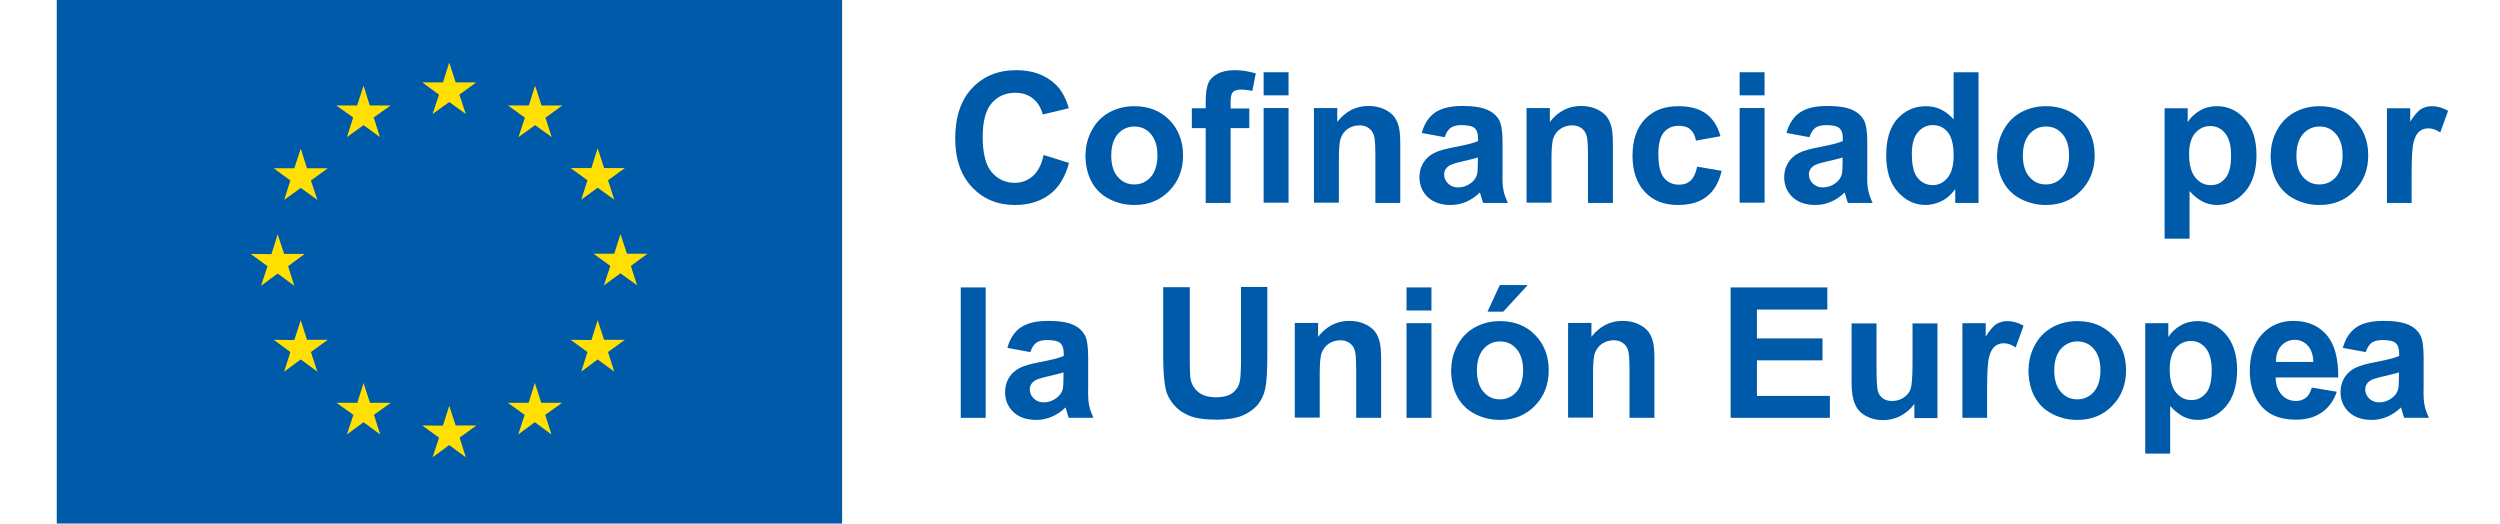 <svg width="191" height="40" viewBox="0 0 191 40" fill="none" xmlns="http://www.w3.org/2000/svg">
<path d="M64.336 0H4.336V40H64.336V0Z" fill="#005AAA"/>
<path d="M33.049 8.712L34.319 7.795L35.589 8.712L35.095 7.231L36.382 6.296H34.813L34.319 4.779L33.843 6.296H32.255L33.543 7.231L33.049 8.712Z" fill="#FFE000"/>
<path d="M26.506 10.476L27.776 9.559L29.028 10.476L28.552 8.977L29.839 8.06H28.252L27.776 6.543L27.282 8.06H25.695L26.982 8.977L26.506 10.476Z" fill="#FFE000"/>
<path d="M22.978 11.358L22.484 12.857H20.915L22.184 13.791L21.708 15.273L22.978 14.356L24.248 15.273L23.754 13.791L25.042 12.857H23.454L22.978 11.358Z" fill="#FFE000"/>
<path d="M21.214 20.899L22.484 21.834L22.008 20.335L23.278 19.4H21.708L21.214 17.901L20.738 19.418L19.151 19.4L20.438 20.335L19.944 21.834L21.214 20.899Z" fill="#FFE000"/>
<path d="M23.454 25.961L22.978 24.462L22.484 25.979L20.915 25.961L22.184 26.896L21.708 28.395L22.978 27.46L24.248 28.395L23.754 26.896L25.042 25.961H23.454Z" fill="#FFE000"/>
<path d="M28.269 30.776L27.775 29.259L27.299 30.776H25.712L26.999 31.693L26.505 33.192L27.775 32.257L29.045 33.192L28.569 31.693L29.856 30.776H28.269Z" fill="#FFE000"/>
<path d="M34.813 32.504L34.319 31.005L33.843 32.522L32.255 32.504L33.543 33.439L33.049 34.938L34.319 34.003L35.589 34.938L35.112 33.439L36.4 32.504H34.813Z" fill="#FFE000"/>
<path d="M41.355 30.776L40.862 29.259L40.385 30.776H38.798L40.086 31.693L39.592 33.192L40.862 32.257L42.131 33.192L41.655 31.693L42.943 30.776H41.355Z" fill="#FFE000"/>
<path d="M46.153 25.961L45.66 24.462L45.183 25.979L43.596 25.961L44.883 26.896L44.407 28.395L45.66 27.46L46.929 28.395L46.453 26.896L47.741 25.961H46.153Z" fill="#FFE000"/>
<path d="M49.469 19.383H47.899L47.405 17.883L46.929 19.383H45.342L46.629 20.317L46.136 21.799L47.405 20.882L48.675 21.799L48.199 20.317L49.469 19.383Z" fill="#FFE000"/>
<path d="M44.407 15.256L45.66 14.338L46.929 15.256L46.453 13.774L47.741 12.839H46.153L45.66 11.323L45.183 12.839H43.596L44.883 13.774L44.407 15.256Z" fill="#FFE000"/>
<path d="M40.88 6.543L40.404 8.06H38.816L40.104 8.994L39.61 10.476L40.88 9.559L42.15 10.476L41.673 8.994L42.961 8.06H41.373L40.88 6.543Z" fill="#FFE000"/>
<path d="M79.716 11.834L81.673 12.451C81.374 13.544 80.88 14.356 80.174 14.867C79.469 15.396 78.587 15.661 77.529 15.661C76.206 15.661 75.112 15.202 74.266 14.303C73.419 13.403 72.978 12.169 72.978 10.599C72.978 8.941 73.402 7.654 74.266 6.737C75.13 5.82 76.241 5.361 77.652 5.361C78.869 5.361 79.857 5.714 80.633 6.437C81.091 6.86 81.426 7.477 81.656 8.271L79.663 8.747C79.539 8.236 79.292 7.83 78.922 7.53C78.552 7.231 78.093 7.089 77.564 7.089C76.823 7.089 76.224 7.354 75.765 7.883C75.306 8.412 75.077 9.276 75.077 10.458C75.077 11.71 75.306 12.61 75.765 13.156C76.224 13.686 76.806 13.968 77.529 13.968C78.058 13.968 78.516 13.791 78.904 13.456C79.292 13.121 79.575 12.575 79.733 11.851L79.716 11.834Z" fill="#005AAA"/>
<path d="M82.942 11.781C82.942 11.146 83.101 10.529 83.419 9.947C83.736 9.347 84.177 8.906 84.741 8.589C85.323 8.272 85.958 8.113 86.664 8.113C87.757 8.113 88.657 8.466 89.345 9.171C90.032 9.877 90.385 10.776 90.385 11.87C90.385 12.963 90.032 13.862 89.327 14.585C88.621 15.309 87.74 15.661 86.664 15.661C85.994 15.661 85.376 15.52 84.777 15.22C84.177 14.921 83.719 14.48 83.401 13.898C83.084 13.316 82.925 12.61 82.925 11.781H82.942ZM84.9 11.887C84.9 12.61 85.076 13.157 85.412 13.527C85.747 13.915 86.17 14.092 86.664 14.092C87.158 14.092 87.581 13.898 87.916 13.527C88.251 13.139 88.427 12.593 88.427 11.87C88.427 11.146 88.251 10.617 87.916 10.229C87.581 9.841 87.158 9.665 86.664 9.665C86.17 9.665 85.747 9.859 85.412 10.229C85.076 10.617 84.9 11.164 84.9 11.87V11.887Z" fill="#005AAA"/>
<path d="M91.056 8.271H92.115V7.724C92.115 7.125 92.185 6.666 92.308 6.366C92.432 6.067 92.679 5.82 93.014 5.643C93.367 5.449 93.808 5.361 94.337 5.361C94.866 5.361 95.413 5.449 95.942 5.608L95.677 6.948C95.377 6.878 95.078 6.843 94.795 6.843C94.513 6.843 94.319 6.913 94.196 7.037C94.072 7.16 94.019 7.407 94.019 7.777V8.289H95.448V9.788H94.019V15.502H92.115V9.788H91.056V8.289V8.271Z" fill="#005AAA"/>
<path d="M96.541 7.284V5.52H98.445V7.284H96.541ZM96.541 15.485V8.254H98.445V15.485H96.541Z" fill="#005AAA"/>
<path d="M106.981 15.502H105.077V11.816C105.077 11.04 105.041 10.529 104.953 10.299C104.865 10.07 104.742 9.894 104.548 9.77C104.371 9.647 104.142 9.576 103.877 9.576C103.542 9.576 103.242 9.664 102.978 9.841C102.713 10.017 102.537 10.264 102.431 10.564C102.325 10.864 102.29 11.411 102.29 12.222V15.485H100.385V8.254H102.167V9.312C102.802 8.5 103.595 8.095 104.548 8.095C104.971 8.095 105.359 8.165 105.712 8.324C106.064 8.483 106.329 8.677 106.505 8.906C106.682 9.135 106.805 9.418 106.876 9.717C106.946 10.017 106.981 10.441 106.981 11.005V15.485V15.502Z" fill="#005AAA"/>
<path d="M110.35 10.476L108.622 10.158C108.816 9.453 109.151 8.941 109.627 8.606C110.103 8.271 110.809 8.095 111.744 8.095C112.59 8.095 113.225 8.201 113.648 8.395C114.072 8.589 114.354 8.853 114.53 9.171C114.707 9.488 114.795 10.052 114.795 10.881V13.121C114.777 13.756 114.795 14.232 114.865 14.532C114.918 14.832 115.042 15.149 115.2 15.502H113.313C113.26 15.379 113.207 15.185 113.137 14.938C113.102 14.832 113.084 14.744 113.066 14.709C112.731 15.026 112.396 15.255 112.026 15.414C111.655 15.573 111.25 15.661 110.844 15.661C110.103 15.661 109.521 15.467 109.081 15.061C108.657 14.656 108.446 14.144 108.446 13.527C108.446 13.121 108.551 12.751 108.745 12.433C108.939 12.116 109.222 11.869 109.557 11.693C109.909 11.516 110.421 11.375 111.073 11.252C111.973 11.075 112.59 10.934 112.925 10.775V10.582C112.925 10.211 112.837 9.947 112.661 9.788C112.484 9.629 112.132 9.559 111.638 9.559C111.303 9.559 111.038 9.629 110.844 9.753C110.65 9.894 110.491 10.123 110.386 10.458L110.35 10.476ZM112.908 12.028C112.661 12.116 112.273 12.204 111.744 12.328C111.215 12.451 110.862 12.557 110.703 12.663C110.456 12.839 110.333 13.068 110.333 13.333C110.333 13.597 110.439 13.827 110.633 14.021C110.827 14.215 111.091 14.32 111.391 14.32C111.744 14.32 112.061 14.215 112.379 13.985C112.608 13.809 112.767 13.597 112.837 13.351C112.89 13.192 112.908 12.874 112.908 12.416V12.028Z" fill="#005AAA"/>
<path d="M123.225 15.502H121.32V11.816C121.32 11.04 121.285 10.529 121.197 10.299C121.109 10.07 120.985 9.894 120.791 9.77C120.615 9.647 120.386 9.576 120.121 9.576C119.786 9.576 119.486 9.664 119.222 9.841C118.957 10.017 118.781 10.264 118.675 10.564C118.569 10.864 118.534 11.411 118.534 12.222V15.485H116.629V8.254H118.41V9.312C119.045 8.5 119.839 8.095 120.791 8.095C121.215 8.095 121.603 8.165 121.955 8.324C122.308 8.483 122.573 8.677 122.749 8.906C122.925 9.135 123.049 9.418 123.119 9.717C123.19 10.017 123.225 10.441 123.225 11.005V15.485V15.502Z" fill="#005AAA"/>
<path d="M131.462 10.406L129.574 10.741C129.504 10.37 129.363 10.088 129.151 9.894C128.94 9.7 128.64 9.612 128.269 9.612C127.793 9.612 127.405 9.771 127.123 10.106C126.841 10.441 126.7 10.988 126.7 11.764C126.7 12.628 126.841 13.227 127.123 13.58C127.405 13.933 127.793 14.109 128.287 14.109C128.657 14.109 128.94 14.004 129.169 13.792C129.398 13.58 129.557 13.227 129.663 12.734L131.532 13.051C131.338 13.915 130.968 14.568 130.403 15.009C129.857 15.45 129.116 15.661 128.181 15.661C127.123 15.661 126.276 15.326 125.659 14.656C125.042 13.986 124.724 13.069 124.724 11.887C124.724 10.705 125.042 9.771 125.677 9.1C126.312 8.43 127.158 8.113 128.234 8.113C129.116 8.113 129.821 8.307 130.333 8.677C130.844 9.048 131.232 9.63 131.444 10.406H131.462Z" fill="#005AAA"/>
<path d="M132.908 7.284V5.52H134.813V7.284H132.908ZM132.908 15.485V8.254H134.813V15.485H132.908Z" fill="#005AAA"/>
<path d="M138.216 10.476L136.488 10.158C136.682 9.453 137.017 8.941 137.493 8.606C137.969 8.271 138.675 8.095 139.61 8.095C140.456 8.095 141.091 8.201 141.514 8.395C141.938 8.589 142.22 8.853 142.396 9.171C142.573 9.488 142.661 10.052 142.661 10.881V13.121C142.643 13.756 142.661 14.232 142.731 14.532C142.784 14.832 142.908 15.149 143.066 15.502H141.179C141.126 15.379 141.073 15.185 141.003 14.938C140.968 14.832 140.95 14.744 140.932 14.709C140.597 15.026 140.262 15.255 139.892 15.414C139.521 15.573 139.116 15.661 138.71 15.661C137.969 15.661 137.387 15.467 136.947 15.061C136.523 14.656 136.312 14.144 136.312 13.527C136.312 13.121 136.417 12.751 136.611 12.433C136.805 12.116 137.088 11.869 137.423 11.693C137.775 11.516 138.287 11.375 138.939 11.252C139.839 11.075 140.456 10.934 140.791 10.775V10.582C140.791 10.211 140.703 9.947 140.527 9.788C140.35 9.629 139.998 9.559 139.504 9.559C139.169 9.559 138.904 9.629 138.71 9.753C138.516 9.894 138.357 10.123 138.252 10.458L138.216 10.476ZM140.774 12.028C140.527 12.116 140.139 12.204 139.61 12.328C139.081 12.451 138.728 12.557 138.569 12.663C138.322 12.839 138.199 13.068 138.199 13.333C138.199 13.597 138.305 13.827 138.499 14.021C138.693 14.215 138.957 14.32 139.257 14.32C139.61 14.32 139.927 14.215 140.245 13.985C140.474 13.809 140.633 13.597 140.703 13.351C140.756 13.192 140.774 12.874 140.774 12.416V12.028Z" fill="#005AAA"/>
<path d="M151.162 15.502H149.381V14.444C149.081 14.85 148.746 15.167 148.34 15.361C147.934 15.555 147.529 15.661 147.123 15.661C146.294 15.661 145.589 15.326 144.989 14.656C144.389 13.986 144.107 13.051 144.107 11.851C144.107 10.652 144.389 9.7 144.971 9.065C145.553 8.43 146.277 8.113 147.158 8.113C147.97 8.113 148.658 8.448 149.257 9.118V5.52H151.162V15.485V15.502ZM146.065 11.728C146.065 12.504 146.171 13.051 146.382 13.404C146.682 13.897 147.123 14.144 147.67 14.144C148.111 14.144 148.481 13.95 148.799 13.58C149.098 13.21 149.257 12.645 149.257 11.904C149.257 11.075 149.116 10.476 148.816 10.105C148.516 9.735 148.128 9.559 147.67 9.559C147.211 9.559 146.841 9.735 146.523 10.105C146.224 10.458 146.065 11.005 146.065 11.728Z" fill="#005AAA"/>
<path d="M152.59 11.781C152.59 11.146 152.749 10.529 153.066 9.947C153.384 9.347 153.825 8.906 154.389 8.589C154.971 8.272 155.606 8.113 156.311 8.113C157.405 8.113 158.304 8.466 158.992 9.171C159.68 9.877 160.033 10.776 160.033 11.87C160.033 12.963 159.68 13.862 158.974 14.585C158.269 15.309 157.387 15.661 156.311 15.661C155.641 15.661 155.024 15.52 154.424 15.22C153.825 14.921 153.366 14.48 153.049 13.898C152.731 13.316 152.572 12.61 152.572 11.781H152.59ZM154.548 11.887C154.548 12.61 154.724 13.157 155.059 13.527C155.394 13.915 155.817 14.092 156.311 14.092C156.805 14.092 157.228 13.898 157.563 13.527C157.899 13.139 158.075 12.593 158.075 11.87C158.075 11.146 157.899 10.617 157.563 10.229C157.228 9.841 156.805 9.665 156.311 9.665C155.817 9.665 155.394 9.859 155.059 10.229C154.724 10.617 154.548 11.164 154.548 11.87V11.887Z" fill="#005AAA"/>
<path d="M165.359 8.272H167.141V9.33C167.37 8.959 167.687 8.677 168.075 8.448C168.463 8.219 168.904 8.113 169.38 8.113C170.227 8.113 170.932 8.448 171.514 9.1C172.096 9.753 172.396 10.67 172.396 11.852C172.396 13.034 172.096 14.004 171.514 14.656C170.932 15.326 170.209 15.661 169.38 15.661C168.975 15.661 168.622 15.573 168.305 15.414C167.987 15.256 167.634 14.991 167.282 14.603V18.236H165.377V8.272H165.359ZM167.246 11.764C167.246 12.575 167.405 13.175 167.723 13.563C168.04 13.951 168.428 14.145 168.904 14.145C169.38 14.145 169.716 13.968 170.015 13.616C170.315 13.263 170.456 12.681 170.456 11.87C170.456 11.111 170.298 10.547 169.998 10.176C169.698 9.806 169.31 9.63 168.869 9.63C168.428 9.63 168.022 9.806 167.705 10.176C167.405 10.529 167.246 11.076 167.246 11.781V11.764Z" fill="#005AAA"/>
<path d="M173.489 11.781C173.489 11.146 173.648 10.529 173.965 9.947C174.283 9.347 174.724 8.906 175.288 8.589C175.87 8.272 176.505 8.113 177.211 8.113C178.304 8.113 179.203 8.466 179.891 9.171C180.579 9.877 180.932 10.776 180.932 11.87C180.932 12.963 180.579 13.862 179.874 14.585C179.168 15.309 178.286 15.661 177.211 15.661C176.54 15.661 175.923 15.52 175.323 15.22C174.724 14.921 174.265 14.48 173.948 13.898C173.63 13.316 173.472 12.61 173.472 11.781H173.489ZM175.447 11.887C175.447 12.61 175.623 13.157 175.958 13.527C176.293 13.915 176.717 14.092 177.211 14.092C177.704 14.092 178.128 13.898 178.463 13.527C178.798 13.139 178.974 12.593 178.974 11.87C178.974 11.146 178.798 10.617 178.463 10.229C178.128 9.841 177.704 9.665 177.211 9.665C176.717 9.665 176.293 9.859 175.958 10.229C175.623 10.617 175.447 11.164 175.447 11.87V11.887Z" fill="#005AAA"/>
<path d="M184.265 15.503H182.361V8.272H184.142V9.294C184.442 8.818 184.724 8.483 184.953 8.342C185.183 8.201 185.465 8.113 185.782 8.113C186.223 8.113 186.629 8.236 187.034 8.466L186.435 10.123C186.117 9.912 185.817 9.806 185.535 9.806C185.253 9.806 185.041 9.877 184.847 10.035C184.653 10.194 184.512 10.441 184.407 10.829C184.301 11.217 184.248 12.028 184.248 13.245V15.467L184.265 15.503Z" fill="#005AAA"/>
<path d="M73.401 31.922V21.958H75.306V31.922H73.401Z" fill="#005AAA"/>
<path d="M78.693 26.896L76.964 26.578C77.158 25.873 77.493 25.361 77.97 25.026C78.446 24.691 79.151 24.515 80.086 24.515C80.933 24.515 81.568 24.621 81.991 24.815C82.414 25.009 82.696 25.273 82.873 25.591C83.049 25.908 83.137 26.473 83.137 27.302V29.541C83.12 30.176 83.137 30.652 83.208 30.952C83.261 31.252 83.384 31.57 83.543 31.922H81.656C81.603 31.799 81.55 31.605 81.479 31.358C81.444 31.252 81.427 31.164 81.409 31.129C81.074 31.446 80.739 31.675 80.368 31.834C79.998 31.993 79.592 32.081 79.187 32.081C78.446 32.081 77.864 31.887 77.423 31.481C77 31.076 76.788 30.564 76.788 29.947C76.788 29.541 76.894 29.171 77.088 28.854C77.282 28.536 77.564 28.289 77.899 28.113C78.252 27.936 78.763 27.795 79.416 27.672C80.315 27.495 80.933 27.354 81.268 27.196V27.002C81.268 26.631 81.18 26.367 81.003 26.208C80.827 26.049 80.474 25.979 79.98 25.979C79.645 25.979 79.381 26.049 79.187 26.173C78.993 26.314 78.834 26.543 78.728 26.878L78.693 26.896ZM81.25 28.448C81.003 28.536 80.615 28.624 80.086 28.748C79.557 28.871 79.204 28.977 79.046 29.083C78.799 29.259 78.675 29.488 78.675 29.753C78.675 30.018 78.781 30.247 78.975 30.441C79.169 30.635 79.433 30.741 79.733 30.741C80.086 30.741 80.403 30.635 80.721 30.406C80.95 30.229 81.109 30.018 81.18 29.771C81.233 29.612 81.25 29.294 81.25 28.836V28.448Z" fill="#005AAA"/>
<path d="M88.887 21.94H90.898V27.337C90.898 28.201 90.915 28.747 90.968 28.994C91.056 29.4 91.268 29.735 91.585 29.982C91.903 30.229 92.361 30.352 92.908 30.352C93.455 30.352 93.913 30.229 94.196 30C94.478 29.77 94.654 29.471 94.725 29.136C94.778 28.8 94.813 28.236 94.813 27.442V21.922H96.823V27.16C96.823 28.36 96.771 29.206 96.665 29.7C96.559 30.194 96.347 30.617 96.065 30.952C95.765 31.287 95.377 31.569 94.883 31.763C94.39 31.957 93.755 32.063 92.961 32.063C92.009 32.063 91.286 31.957 90.792 31.728C90.298 31.517 89.91 31.217 89.628 30.864C89.346 30.511 89.151 30.141 89.063 29.753C88.94 29.189 88.869 28.342 88.869 27.231V21.904L88.887 21.94Z" fill="#005AAA"/>
<path d="M105.518 31.922H103.613V28.236C103.613 27.46 103.578 26.949 103.49 26.72C103.402 26.49 103.278 26.314 103.084 26.19C102.908 26.067 102.679 25.996 102.414 25.996C102.079 25.996 101.779 26.085 101.515 26.261C101.25 26.437 101.074 26.684 100.968 26.984C100.862 27.284 100.827 27.831 100.827 28.642V31.905H98.922V24.674H100.703V25.732C101.338 24.921 102.132 24.515 103.084 24.515C103.508 24.515 103.896 24.585 104.248 24.744C104.601 24.903 104.866 25.097 105.042 25.326C105.218 25.555 105.342 25.838 105.412 26.137C105.483 26.437 105.518 26.861 105.518 27.425V31.905V31.922Z" fill="#005AAA"/>
<path d="M107.458 23.721V21.958H109.363V23.721H107.458ZM107.458 31.922V24.691H109.363V31.922H107.458Z" fill="#005AAA"/>
<path d="M110.88 28.201C110.88 27.566 111.038 26.949 111.356 26.367C111.673 25.767 112.114 25.326 112.679 25.009C113.261 24.691 113.896 24.533 114.601 24.533C115.695 24.533 116.594 24.885 117.282 25.591C117.97 26.296 118.322 27.196 118.322 28.289C118.322 29.383 117.97 30.282 117.264 31.005C116.559 31.728 115.677 32.081 114.601 32.081C113.931 32.081 113.314 31.94 112.714 31.64C112.114 31.34 111.656 30.899 111.338 30.317C111.021 29.735 110.862 29.03 110.862 28.201H110.88ZM112.837 28.307C112.837 29.03 113.014 29.577 113.349 29.947C113.684 30.335 114.107 30.511 114.601 30.511C115.095 30.511 115.518 30.317 115.853 29.947C116.188 29.559 116.365 29.012 116.365 28.289C116.365 27.566 116.188 27.037 115.853 26.649C115.518 26.261 115.095 26.085 114.601 26.085C114.107 26.085 113.684 26.279 113.349 26.649C113.014 27.037 112.837 27.584 112.837 28.289V28.307ZM113.649 23.809L114.583 21.781H116.717L114.848 23.809H113.631H113.649Z" fill="#005AAA"/>
<path d="M126.399 31.922H124.495V28.236C124.495 27.46 124.459 26.949 124.371 26.72C124.283 26.49 124.159 26.314 123.965 26.19C123.789 26.067 123.56 25.996 123.295 25.996C122.96 25.996 122.66 26.085 122.396 26.261C122.131 26.437 121.955 26.684 121.849 26.984C121.743 27.284 121.708 27.831 121.708 28.642V31.905H119.803V24.674H121.585V25.732C122.219 24.921 123.013 24.515 123.965 24.515C124.389 24.515 124.777 24.585 125.129 24.744C125.482 24.903 125.747 25.097 125.923 25.326C126.1 25.555 126.223 25.838 126.294 26.137C126.364 26.437 126.399 26.861 126.399 27.425V31.905V31.922Z" fill="#005AAA"/>
<path d="M132.219 31.922V21.958H139.609V23.651H134.23V25.855H139.239V27.531H134.23V30.247H139.803V31.922H132.219Z" fill="#005AAA"/>
<path d="M146.258 31.922V30.846C145.994 31.234 145.641 31.534 145.218 31.764C144.795 31.993 144.336 32.099 143.86 32.099C143.384 32.099 142.943 31.993 142.555 31.781C142.167 31.57 141.884 31.27 141.726 30.882C141.549 30.494 141.461 29.965 141.461 29.277V24.709H143.366V28.024C143.366 29.047 143.401 29.665 143.472 29.894C143.542 30.123 143.666 30.3 143.86 30.441C144.054 30.582 144.283 30.635 144.565 30.635C144.9 30.635 145.183 30.547 145.447 30.37C145.712 30.194 145.888 29.965 145.976 29.7C146.064 29.436 146.117 28.783 146.117 27.76V24.709H148.022V31.94H146.241L146.258 31.922Z" fill="#005AAA"/>
<path d="M151.832 31.922H149.927V24.691H151.709V25.714C152.008 25.238 152.291 24.903 152.52 24.762C152.749 24.621 153.031 24.532 153.349 24.532C153.79 24.532 154.195 24.656 154.601 24.885L154.001 26.543C153.684 26.331 153.384 26.226 153.102 26.226C152.82 26.226 152.608 26.296 152.414 26.455C152.22 26.614 152.079 26.86 151.973 27.248C151.867 27.637 151.814 28.448 151.814 29.665V31.887L151.832 31.922Z" fill="#005AAA"/>
<path d="M154.988 28.201C154.988 27.566 155.147 26.949 155.465 26.367C155.782 25.767 156.223 25.326 156.787 25.009C157.369 24.691 158.004 24.532 158.71 24.532C159.803 24.532 160.703 24.885 161.39 25.591C162.078 26.296 162.431 27.196 162.431 28.289C162.431 29.383 162.078 30.282 161.373 31.005C160.667 31.728 159.786 32.081 158.71 32.081C158.04 32.081 157.422 31.94 156.823 31.64C156.223 31.34 155.764 30.899 155.447 30.317C155.129 29.735 154.971 29.03 154.971 28.201H154.988ZM156.946 28.307C156.946 29.03 157.122 29.576 157.457 29.947C157.793 30.335 158.216 30.511 158.71 30.511C159.204 30.511 159.627 30.317 159.962 29.947C160.297 29.559 160.473 29.012 160.473 28.289C160.473 27.566 160.297 27.037 159.962 26.649C159.627 26.261 159.204 26.084 158.71 26.084C158.216 26.084 157.793 26.279 157.457 26.649C157.122 27.037 156.946 27.584 156.946 28.289V28.307Z" fill="#005AAA"/>
<path d="M163.878 24.691H165.659V25.749C165.889 25.379 166.206 25.097 166.594 24.867C166.982 24.638 167.423 24.532 167.899 24.532C168.746 24.532 169.451 24.867 170.033 25.52C170.615 26.173 170.915 27.09 170.915 28.271C170.915 29.453 170.615 30.423 170.033 31.076C169.451 31.746 168.728 32.081 167.899 32.081C167.493 32.081 167.141 31.993 166.823 31.834C166.506 31.675 166.153 31.411 165.8 31.023V34.656H163.896V24.691H163.878ZM165.765 28.183C165.765 28.994 165.924 29.594 166.241 29.982C166.559 30.37 166.947 30.564 167.423 30.564C167.899 30.564 168.234 30.388 168.534 30.035C168.834 29.682 168.975 29.1 168.975 28.289C168.975 27.531 168.816 26.966 168.516 26.596C168.217 26.226 167.829 26.049 167.388 26.049C166.947 26.049 166.541 26.226 166.224 26.596C165.924 26.949 165.765 27.495 165.765 28.201V28.183Z" fill="#005AAA"/>
<path d="M176.629 29.612L178.534 29.929C178.287 30.635 177.899 31.164 177.37 31.517C176.841 31.887 176.188 32.063 175.395 32.063C174.143 32.063 173.208 31.658 172.608 30.829C172.132 30.176 171.885 29.347 171.885 28.342C171.885 27.143 172.202 26.208 172.82 25.538C173.437 24.868 174.231 24.515 175.201 24.515C176.277 24.515 177.123 24.868 177.74 25.573C178.358 26.279 178.658 27.372 178.64 28.836H173.86C173.86 29.4 174.037 29.841 174.319 30.159C174.601 30.476 174.989 30.635 175.412 30.635C175.712 30.635 175.959 30.547 176.171 30.388C176.382 30.229 176.523 29.965 176.629 29.594V29.612ZM176.735 27.672C176.735 27.125 176.576 26.702 176.312 26.402C176.047 26.12 175.712 25.961 175.324 25.961C174.901 25.961 174.566 26.12 174.284 26.42C174.019 26.72 173.878 27.143 173.878 27.654H176.735V27.672Z" fill="#005AAA"/>
<path d="M180.72 26.896L178.992 26.578C179.186 25.873 179.521 25.361 179.997 25.026C180.474 24.691 181.179 24.515 182.114 24.515C182.96 24.515 183.595 24.621 184.018 24.815C184.442 25.009 184.724 25.273 184.9 25.591C185.077 25.908 185.165 26.473 185.165 27.302V29.541C185.147 30.176 185.165 30.652 185.235 30.952C185.288 31.252 185.412 31.57 185.571 31.922H183.683C183.63 31.799 183.578 31.605 183.507 31.358C183.472 31.252 183.454 31.164 183.436 31.129C183.101 31.446 182.766 31.675 182.396 31.834C182.026 31.993 181.62 32.081 181.214 32.081C180.474 32.081 179.892 31.887 179.451 31.481C179.027 31.076 178.816 30.564 178.816 29.947C178.816 29.541 178.921 29.171 179.115 28.854C179.309 28.536 179.592 28.289 179.927 28.113C180.28 27.936 180.791 27.795 181.444 27.672C182.343 27.495 182.96 27.354 183.295 27.196V27.002C183.295 26.631 183.207 26.367 183.031 26.208C182.854 26.049 182.502 25.979 182.008 25.979C181.673 25.979 181.408 26.049 181.214 26.173C181.02 26.314 180.862 26.543 180.756 26.878L180.72 26.896ZM183.278 28.448C183.031 28.536 182.643 28.624 182.114 28.748C181.585 28.871 181.232 28.977 181.073 29.083C180.826 29.259 180.703 29.488 180.703 29.753C180.703 30.018 180.809 30.247 181.003 30.441C181.197 30.635 181.461 30.741 181.761 30.741C182.114 30.741 182.431 30.635 182.749 30.406C182.978 30.229 183.137 30.018 183.207 29.771C183.26 29.612 183.278 29.294 183.278 28.836V28.448Z" fill="#005AAA"/>
</svg>

